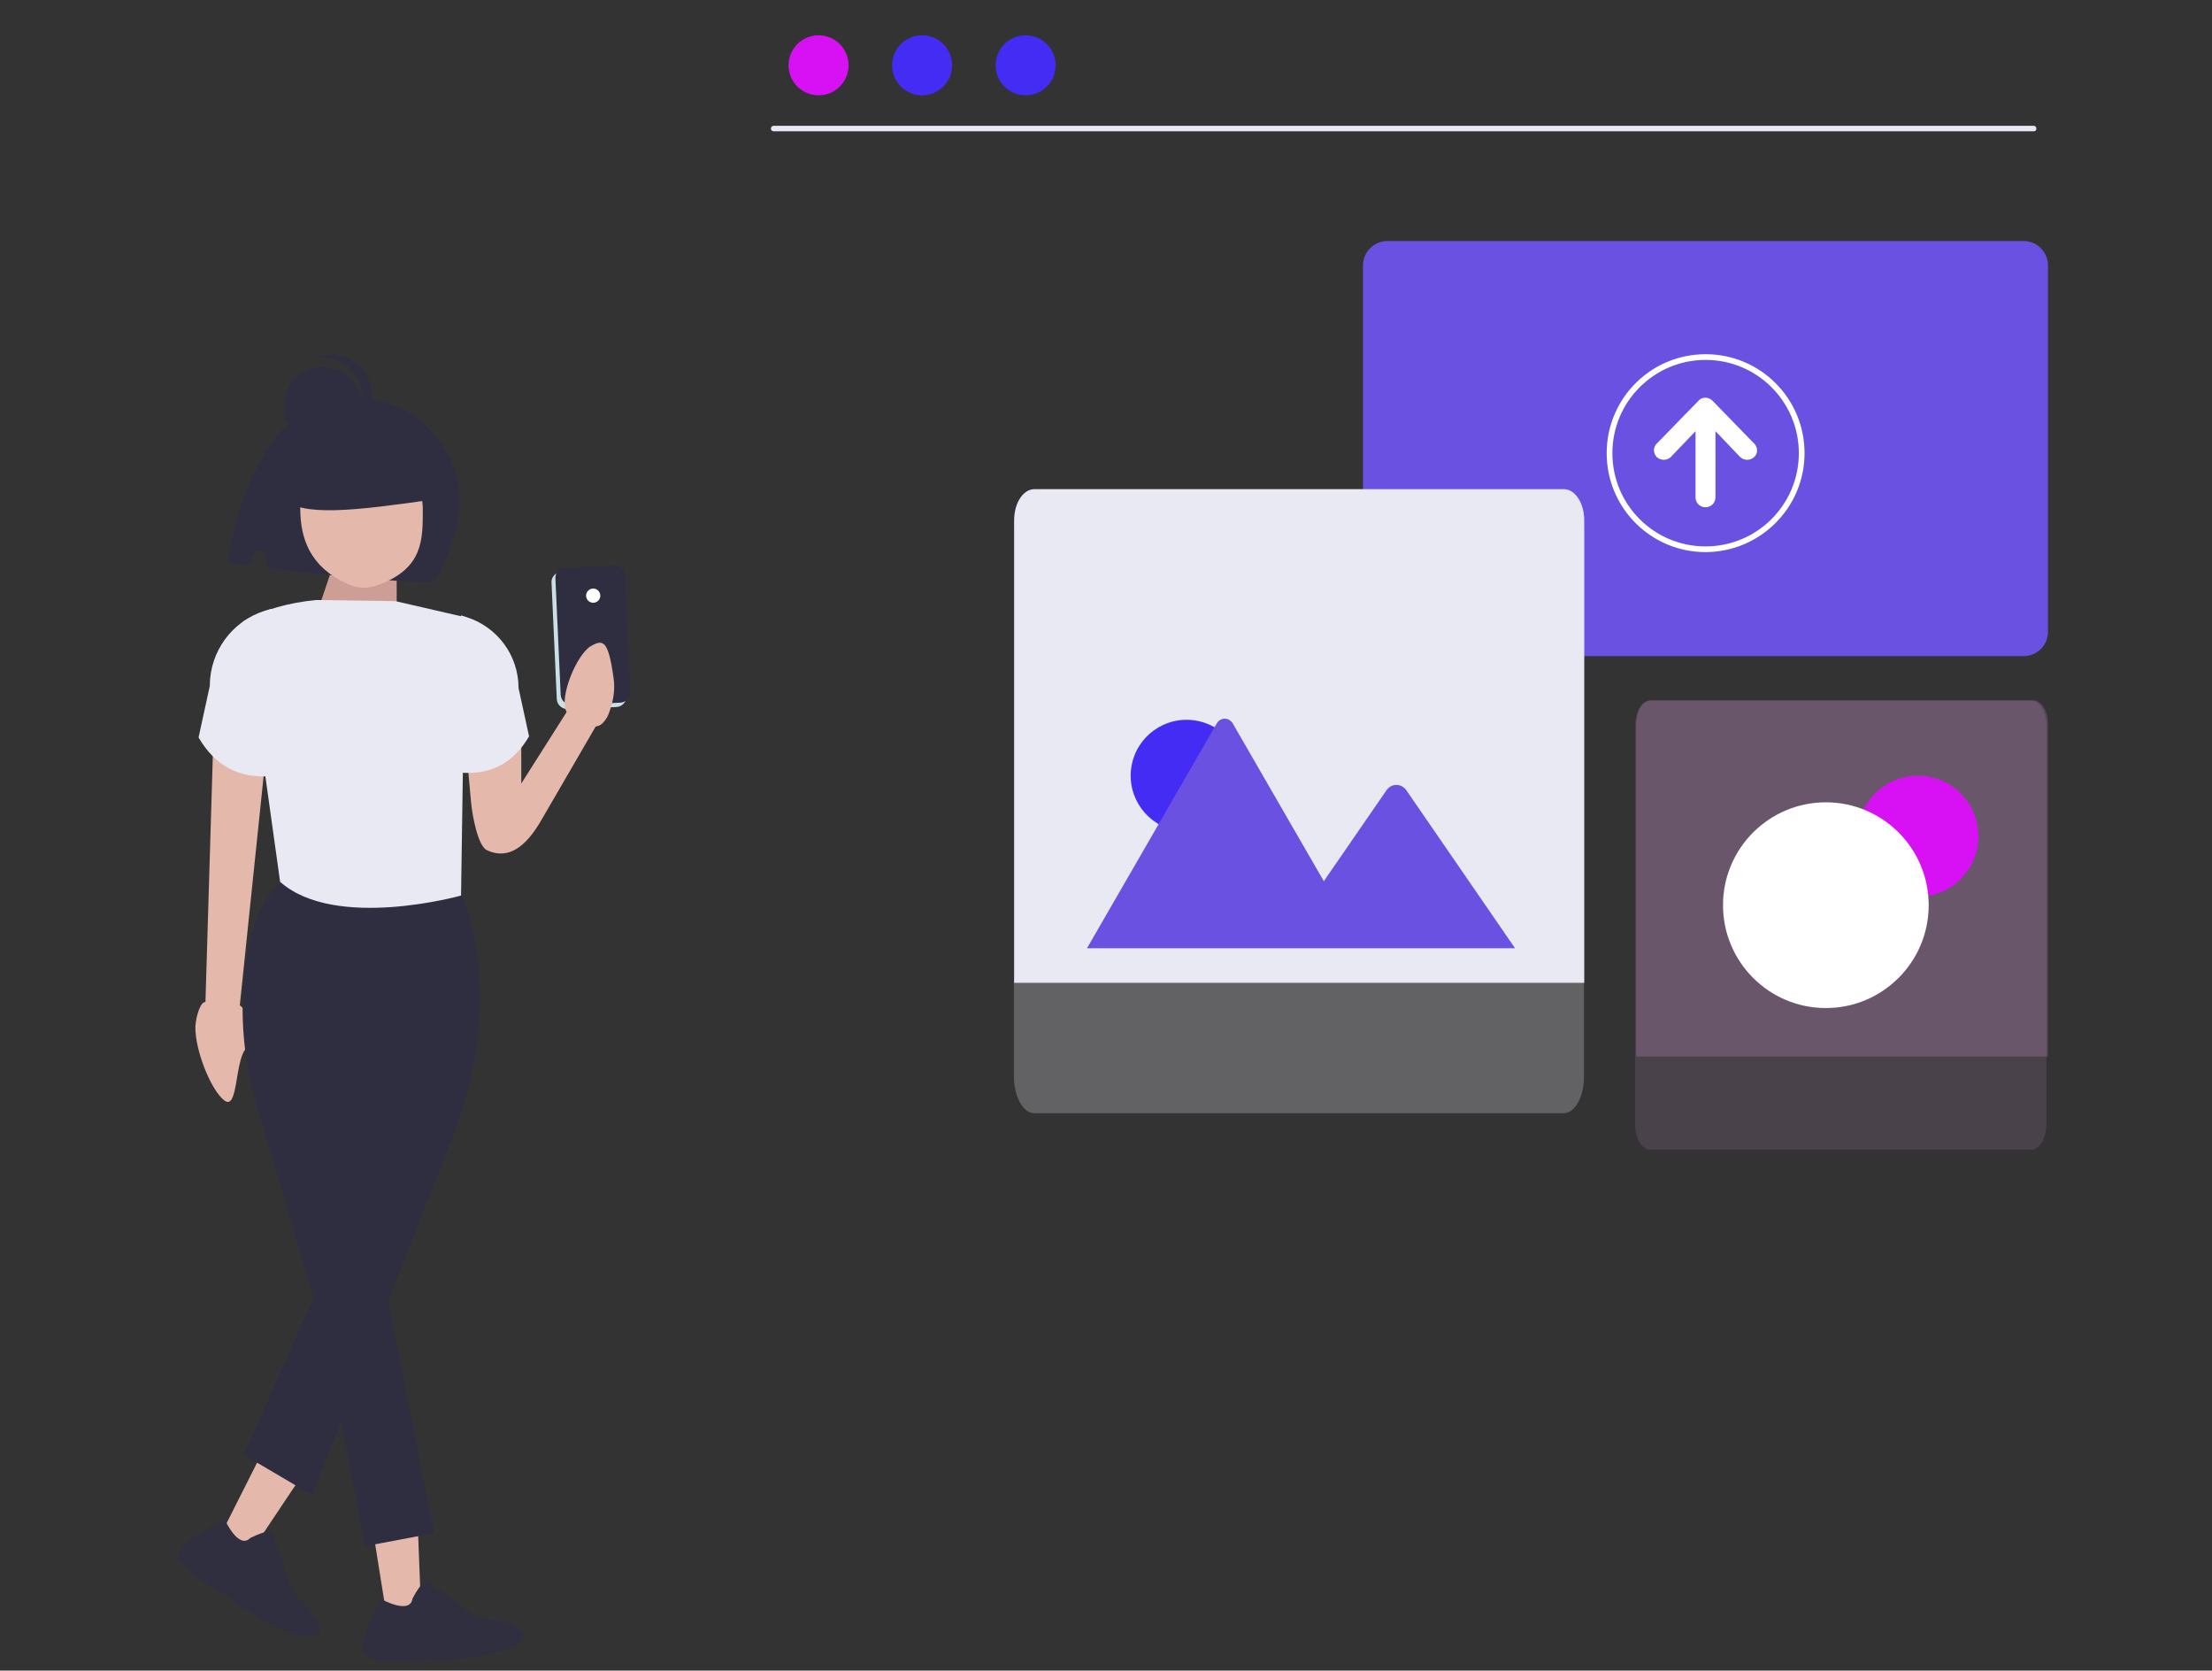 <svg xmlns="http://www.w3.org/2000/svg" xmlns:xlink="http://www.w3.org/1999/xlink" id="Layer_1" x="0px" y="0px" viewBox="0 0 965.8 729.2" style="enable-background:new 0 0 965.8 729.2;" xml:space="preserve"><rect x="0" y="0" width="965.8" height="729.2" fill="#333333" stroke="none"/><style type="text/css">	.st0{fill:#CC9E96;}	.st1{fill:#6A51E2;}	.st2{fill:#E9E9F4;}	.st3{fill:#D711F4;}	.st4{fill:#442CF5;}	.st5{fill:#FFFFFF;}	.st6{fill:#FFFFFF;stroke:#FFFFFF;stroke-miterlimit:10;}	.st7{opacity:0.26;fill:#E9E9F4;}	.st8{fill:#2F2E41;}	.st9{fill:#E5B8AC;}	.st10{fill:#CBE0E6;}	.st11{fill:none;}	.st12{opacity:0.26;fill:#C191C4;}	.st13{opacity:0.17;fill:#C191C4;}	.st14{fill:#2F2F40;}</style><polygon class="st0" points="173.2,272.3 137.6,270 147.4,241 173.2,238.1 "></polygon><path class="st1" d="M605.8,105.2h277.7c5.9,0,10.7,4.8,10.7,10.7v159.8c0,5.9-4.8,10.7-10.7,10.7H605.8c-5.9,0-10.7-4.8-10.7-10.7 V115.9C595.1,110,599.9,105.2,605.8,105.2z"></path><path class="st2" d="M887.9,57.3H337.8c-0.7,0-1.2-0.5-1.2-1.2s0.6-1.2,1.2-1.2h550.1c0.7,0,1.2,0.5,1.2,1.2 C889.2,56.8,888.7,57.3,887.9,57.3z"></path><circle class="st3" cx="357.4" cy="28.5" r="13.1"></circle><circle class="st4" cx="402.6" cy="28.5" r="13.1"></circle><ellipse class="st4" cx="447.8" cy="28.5" rx="13.1" ry="13.1"></ellipse><path class="st5" d="M765.9,193.6l-18.2-18.7c-0.8-0.8-1.9-1.3-3-1.3h-0.1c-1.2,0-2.2,0.4-3,1.3l-18.2,18.7c-1.6,1.5-1.7,4-0.2,5.7 c0.1,0.1,0.1,0.1,0.2,0.2c1.7,1.6,4.4,1.6,6.1,0l10.8-11.3v29.1c0.1,2.4,2.2,4.3,4.6,4.1c2.2-0.1,4-1.9,4.1-4.1v-29.1l10.8,11.3 c1.7,1.6,4.4,1.6,6.1,0c1.6-1.5,1.7-4,0.2-5.7C766,193.7,766,193.6,765.9,193.6z"></path><path class="st6" d="M744.7,240.5c-23.6,0-42.7-19.1-42.7-42.7s19.1-42.7,42.7-42.7c23.6,0,42.7,19.1,42.7,42.7l0,0 C787.4,221.3,768.3,240.4,744.7,240.5z M744.7,156.6c-22.7,0-41.2,18.4-41.2,41.2s18.4,41.2,41.2,41.2c22.7,0,41.2-18.4,41.2-41.2 S767.4,156.6,744.7,156.6z"></path><path class="st2" d="M442.8,429V227c0-7.4,3.9-13.5,8.9-13.5h231.1c4.9,0,8.9,6.1,8.9,13.5v202"></path><path class="st7" d="M451.6,213.8h231.1c4.9,0,8.9,7.2,8.9,16.1v239.9c0,8.9-3.9,16.1-8.9,16.1H451.6c-4.9,0-8.9-7.2-8.9-16.1v-240 C442.8,220.9,446.7,213.8,451.6,213.8z"></path><ellipse id="b85ea7ab-2687-4539-bc87-5f9af2589fda" transform="matrix(0.16 -0.987 0.987 0.16 100.966 795.871)" class="st4" cx="518.2" cy="338.6" rx="24.4" ry="24.4"></ellipse><path class="st1" d="M613.8,344.6c-0.1-0.1-0.2-0.2-0.4-0.4c-0.1-0.1-0.2-0.3-0.4-0.4c-2.3-1.9-5.6-1.5-7.4,0.8l-26.2,38l-1.4,2.1 l0-0.1l-1.8-3.1l-38-65.8c-0.3-0.6-0.9-1.1-1.5-1.5c-1.9-1.1-4.3-0.4-5.4,1.5l-56.7,98.2c0.1,0,0.2,0,0.4,0h82.9h36.9h66.7 L613.8,344.6z"></path><path class="st8" d="M102,246c1.5,0.2,3,0.4,4.4,0.5c1,0.1,2-0.4,2.5-1.2l2.3-4c1.2-2,4.3-1.5,4.7,0.8l0.7,3.9 c0.2,1.1,1.1,1.9,2.2,2.1c45.5,5.6,63.6,6,69.4,5.9c0.9,0,1.7-0.5,2.1-1.2c3.5-5.9,17.8-32.6,5.2-54.6 c-15.3-26.7-39.3-24.1-39.3-24.1s-24.6,0.8-37.1,18.3c-11.3,15.8-17.4,37.4-19.2,50.9C99.6,244.5,100.6,245.8,102,246z"></path><path class="st9" d="M89.7,437.4c-2-0.3-4.1,5.7-4.4,10.7c-0.2,10,6.6,27.5,12.6,32.2s4.6-16.3,9.2-22.3c4.7-6,3.6-14.5-2.4-19.2 L115.6,334l-22.5-10L89.7,437.4L89.7,437.4z"></path><path class="st2" d="M118.2,265.8l-2.6,0.8c-14.3,4.5-24,17.8-24,32.8l-4.9,22.5c7.1,12.2,17.6,18.2,32.3,16.8L118.2,265.8z"></path><g>	<path class="st10" d="M247.7,309.5c-2.4,0-4.5-1.9-4.6-4.4l-2.3-50.9c-0.1-2.4,1.8-4.4,4.2-4.5l21.7-1c2.4-0.1,4.4,1.8,4.5,4.2  l2.3,50.9c0.1,2.5-1.8,4.7-4.4,4.8l-21.2,1C247.9,309.5,247.8,309.5,247.7,309.5L247.7,309.5z"></path>	<path class="st8" d="M249.4,307.6c-2.4,0-4.5-1.9-4.6-4.4l-2.3-50.9c-0.1-2.4,1.8-4.4,4.2-4.5l21.7-1c2.4-0.1,4.4,1.8,4.5,4.2  l2.3,50.9c0.1,2.5-1.8,4.7-4.4,4.8l-21.2,1C249.6,307.6,249.5,307.6,249.4,307.6L249.4,307.6z"></path>	<circle class="st5" cx="259" cy="260" r="3.1"></circle></g><path class="st9" d="M203.3,324.1l2.4,26.3c0.4,4.6,2.8,18.8,6.9,20.7c12.6,5.9,20.7-7.8,24.5-14.4l23-39.6c1.8-0.2,3-1.2,4.1-2.7 c1.4-1.9,1.8-3.4,2.3-5c1.1-3.2,2.2-8.3,1.4-13.4c-2.3-16.7-4.6-17-9.9-14c-6.2,3.6-14.1,22.6-10.6,28.8L227.6,342v-20.4 L203.3,324.1z"></path><path class="st2" d="M201.3,268.6l2.5,0.8c13.4,4.3,22.6,16.7,22.6,30.9l4.6,21.1c-6.7,11.5-16.6,17.1-30.4,15.8L201.3,268.6z"></path><polygon class="st9" points="159.3,645.9 181.5,642.3 183.8,701.7 168.6,704 "></polygon><polygon class="st9" points="123.1,616.9 143.2,627 110.2,676.4 96.6,669.5 "></polygon><path class="st9" d="M184.6,222.5c0,13.1,0.1,25.2-18.5,32.5c-5.7,2.2-9.9,2-14.8-0.3c-16-7.4-20.2-19.7-20.2-32.8 c0-15.2,12.8-27.5,28.1-26.8C173.5,195.8,184.6,208,184.6,222.5z"></path><path class="st8" d="M123.4,217.4c8,8.4,31.7,5.5,66,0.6l-7-30.7l-33.6-5.2l-24.3,12.8L123.4,217.4z"></path><path class="st8" d="M121.8,386.2c-9.1,7.6-13.1,22.6-14.9,37.4c-2.3,19.7-0.5,39.7,5.2,58.8l24.8,84.1L106.4,635l29.9,17.6 l62.6-159.5c22.6-61.9,2.2-103.7,2.2-103.7S143,368.3,121.8,386.2z"></path><polygon class="st8" points="140.3,575.3 159.4,674.9 189.5,669.2 166.8,554.2 "></polygon><path class="st2" d="M106.4,271.1l15.9,113.8c24.1,21.4,79,6,79,6l1.8-121.5l-30.4-7l-34.7-0.5C126,263.1,115.3,266,106.4,271.1z"></path><circle class="st8" cx="141" cy="177.3" r="17.1"></circle><path class="st8" d="M148.4,188.8c1.4-0.3,2.7-0.7,4-1.3c8.6-4.1,12.3-14.2,8.2-22.8s-14.2-12.3-22.8-8.2c1.1-0.2,2.2-0.3,3.4-0.3 c9.5,0,17.1,7.7,17.1,17.1C158.3,179.9,154.4,186,148.4,188.8z"></path><line class="st11" x1="442.8" y1="429" x2="691.7" y2="429"></line><path class="st12" d="M714.4,461.2V315.5c0-5.4,2.9-9.8,6.5-9.8h166.7c3.6,0,6.5,4.4,6.5,9.8v145.7"></path><path class="st13" d="M720.4,305.8H887c3.6,0,6.5,5.2,6.5,11.6v172.8c0,6.4-2.9,11.6-6.5,11.6H720.4c-3.6,0-6.5-5.2-6.5-11.6V317.4 C713.9,311,716.8,305.8,720.4,305.8z"></path><line class="st11" x1="713.9" y1="460.9" x2="893.4" y2="460.9"></line><circle class="st3" cx="837.4" cy="365" r="26.4"></circle><circle class="st5" cx="797.2" cy="395.1" r="44.9"></circle><path class="st14" d="M109.3,671.3c0,0,8.5-4.3,9.4-2.3c0.8,2,4.2,11.1,4.2,11.1l1.9,6.9c1.1,3.9,2.5,7.7,5.5,10.5 c12.3,11.3,12.5,19.6,1,16.2c-19-5.5-31.2-16.5-31.2-16.5s-25.9-13.8-21.3-20.6c4.6-6.9,19.5-13,19.5-13S104.2,676.5,109.3,671.3z"></path><path class="st14" d="M180.1,697.8c0,0,4.3-8.5,6.3-7.3s10,6.5,10,6.5l5.5,4.5c3.1,2.5,6.6,4.8,10.6,5.2 c16.6,1.9,21.7,8.4,10.2,12.5c-18.5,6.6-34.9,4.9-34.9,4.9s-29.1,4.1-29.4-4.2c-0.2-8.2,8.1-21.9,8.1-21.9S179,705,180.1,697.8z"></path></svg>